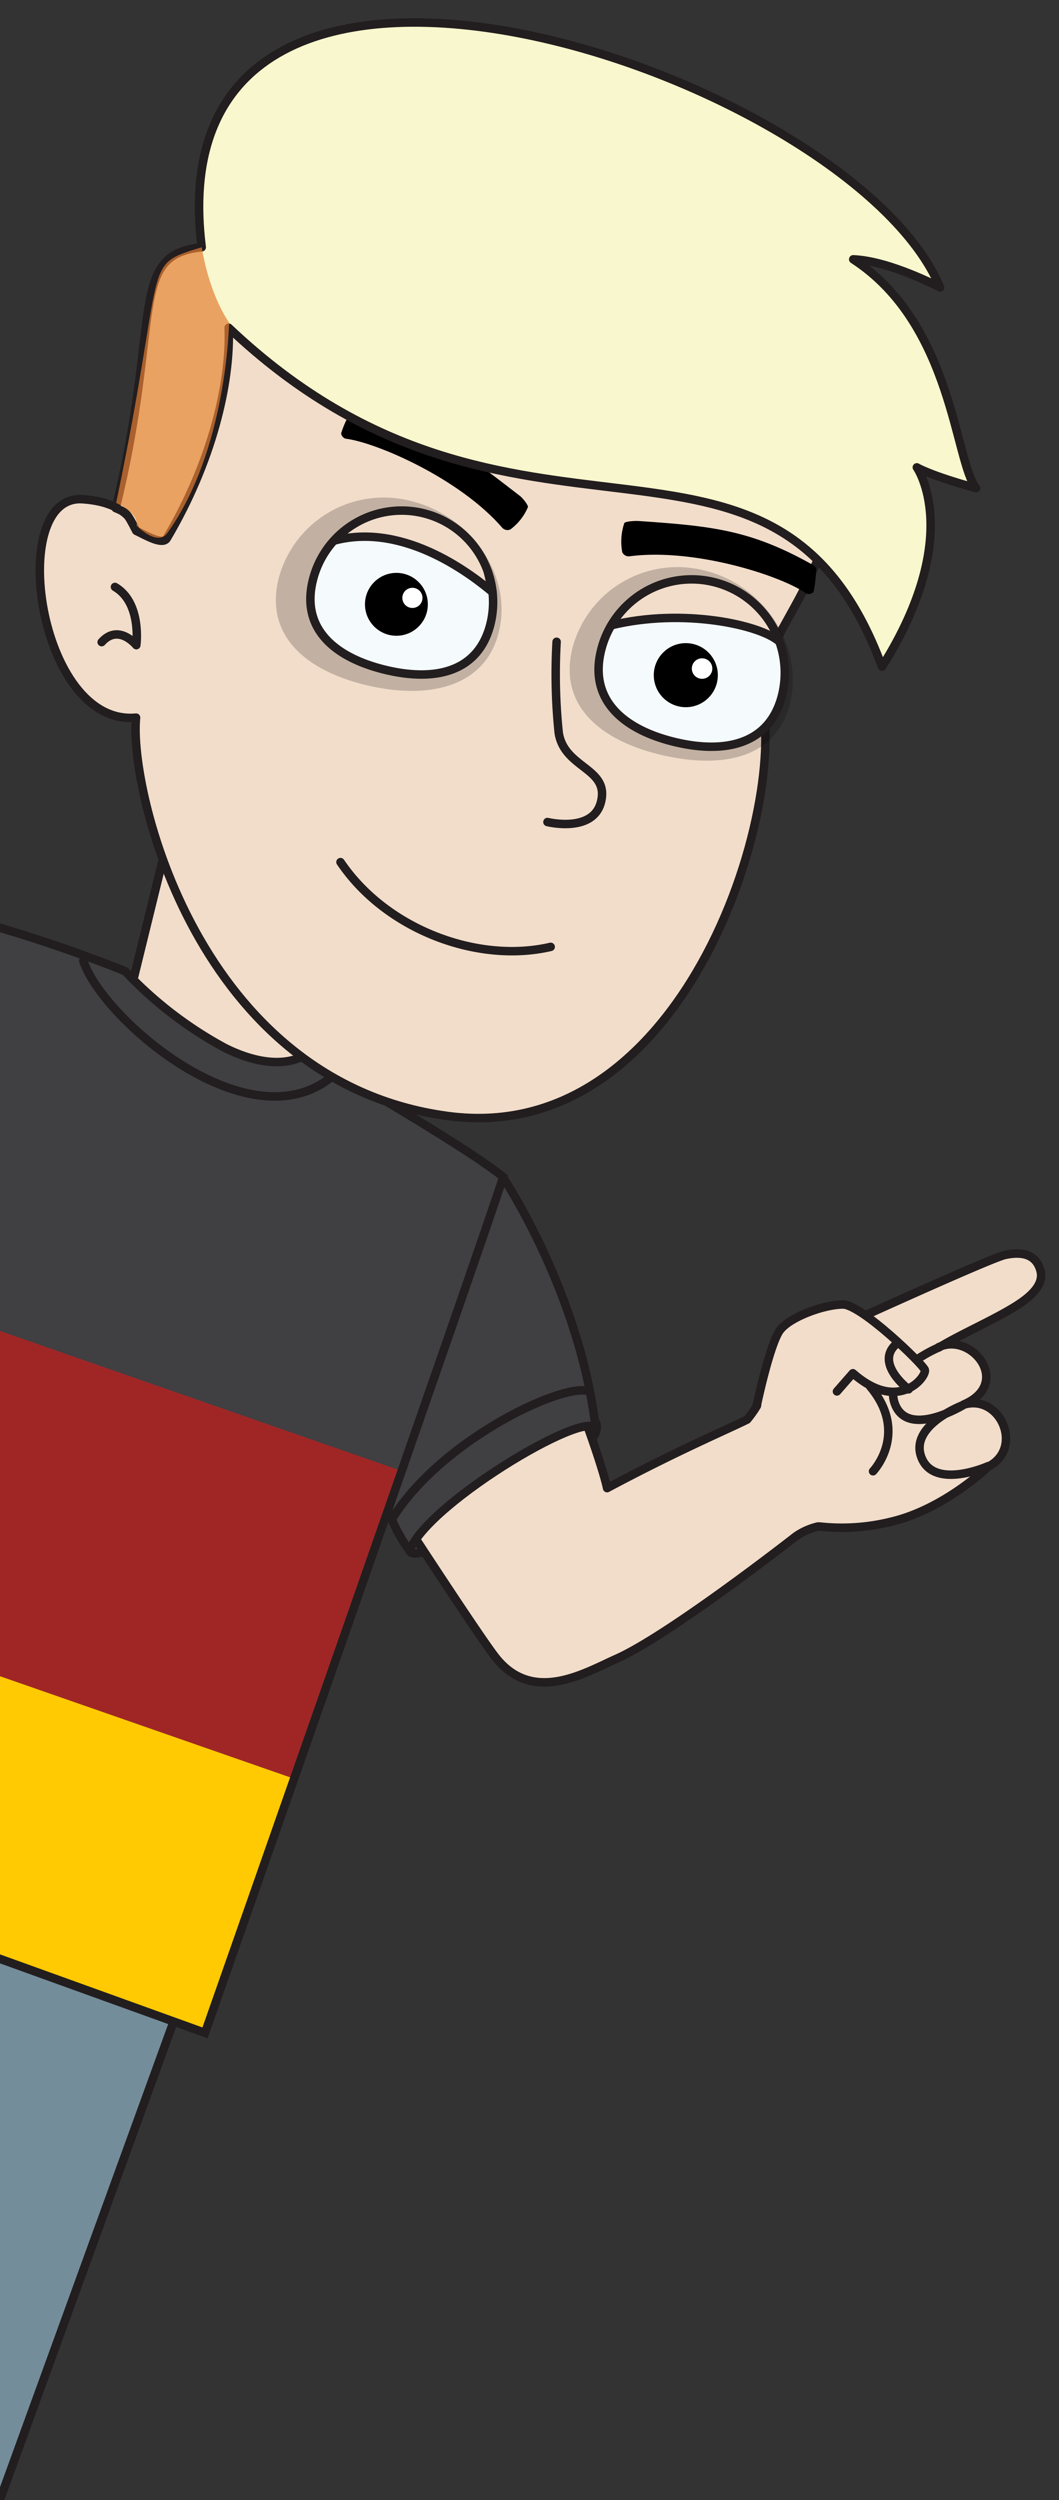 <svg xmlns="http://www.w3.org/2000/svg" xmlns:xlink="http://www.w3.org/1999/xlink" viewBox="0 0 125 295"><rect x="0" y="0" width="125" height="295" fill="#333333" stroke="none"/><defs><style>.cls-1,.cls-12,.cls-2{fill:none;}.cls-2{stroke:#221e1f;stroke-miterlimit:10;}.cls-3{isolation:isolate;}.cls-4{clip-path:url(#clip-path);}.cls-11,.cls-5{fill:#403f41;}.cls-12,.cls-15,.cls-5,.cls-6,.cls-7{stroke:#221d1e;stroke-linecap:round;stroke-linejoin:round;}.Anon-3,.cls-6{fill:#f2ddcb;}.cls-7{fill:#748d9b;}.cls-8{clip-path:url(#clip-path-2);}.cls-9{fill:#a02626;}.cls-10{fill:#ffca02;}.cls-13{opacity:0.2;}.Anon-4{fill:#f5fafc;}.cls-14{fill:#fff;}.cls-15{fill:#f8f7cd;}.cls-16{fill:#e57e36;mix-blend-mode:darken;opacity:0.7;}</style><clipPath id="clip-path"><rect class="cls-1" width="125" height="295"/></clipPath><clipPath id="clip-path-2"><path class="cls-2" d="M-18.23,106.6c10.41-1.23,33,8,33,8a46.36,46.36,0,0,0,11.81,9.07c6.48,3.21,9.51.75,9.51.75S54.65,135,59.39,138.88c-2,6.46-35.19,101-35.19,101l-58.19-21s8.69-36.71,9.8-57C-22.45,130.08-24.68,107.36-18.23,106.6Z"/></clipPath></defs><g class="cls-3"><g id="Слой_1" data-name="Слой 1"><g class="cls-4"><path class="cls-5" d="M64.56,168.43s6.73-2.87,5.79.49S49.06,185.5,48.38,183,55.93,170.72,64.56,168.43Z"/><path class="cls-6" d="M113.38,165.88c6.36-2.38,1.36-8.81-2.61-6.9l.1,0c2.42-1.5,6.75-3.36,9.34-5.06,1.86-1.22,3-2.55,2.6-4s-1.54-2.39-4.16-1.84c-1.54.31-16.58,7.17-19.39,8.42s-8.92,6.42-9.44,7.26l-.49,2.15a12.93,12.93,0,0,1-1.14,1.6c-2.16,1.09-8.19,3.63-16.53,8.09-.67-3.34-7.64-23.6-12.47-26.35s-17.7,20.67-17.7,20.67,14,21.7,16.87,25.47c4.42,5.85,10.67,2,14.44.33,6.31-2.83,21.12-14.42,21.12-14.42a7.54,7.54,0,0,1,2.61-1.17l.24,0a24.17,24.17,0,0,0,8.41-.57c6.31-1.48,11.47-6.5,11.47-6.5C121,170.84,117.91,164.08,113.38,165.88Z"/><path class="cls-6" d="M116.65,173s-6.36,2.85-7.88-1,5-6.24,5-6.24-6.48,4-8.1,0,5.1-6.74,5.1-6.74"/><path class="cls-6" d="M89.33,165.84s1.54-7.34,2.76-8.91,5.23-3,7.4-3,9.4,7,9.67,7.71-3,5.22-8.49.4l-1.88,2.15"/><path class="cls-6" d="M103.05,173.61s4.28-4.49-.34-10"/><rect class="cls-6" x="16.51" y="99.47" width="21.05" height="28.51" transform="translate(27.89 -3.16) rotate(13.79)"/><polygon class="cls-7" points="-32.92 214.36 21.95 234.53 -3.05 303.34 -16.45 350.12 -49.68 348.62 -25.01 305.34 -11.59 253.07 -43.24 291.02 -65.93 347.42 -89.93 331.56 -57.69 280.25 -36.43 232.8 -37.05 228.88 -32.92 214.36"/><path class="cls-5" d="M70.35,168.92c.32-3.55-19.81,8.27-22,14.06-12.34-16.74,11-44.1,11-44.1S68.61,152.73,70.35,168.92Z"/><g class="cls-8"><rect class="cls-9" x="-59.67" y="158.48" width="125.93" height="39.31" transform="translate(-52.2 347.44) rotate(-160.79)"/><rect class="cls-10" x="-72.95" y="195.54" width="125.93" height="41.4" transform="translate(-90.56 417.15) rotate(-160.79)"/><rect class="cls-11" x="-45.44" y="112.91" width="125.93" height="48.82" transform="translate(-11.11 272.75) rotate(-160.79)"/></g><path class="cls-2" d="M-18.23,106.6c10.41-1.23,33,8,33,8a46.36,46.36,0,0,0,11.81,9.07c6.48,3.21,9.51.75,9.51.75S54.65,135,59.39,138.88c-2,6.46-35.19,101-35.19,101l-58.19-21s8.69-36.71,9.8-57C-22.45,130.08-24.68,107.36-18.23,106.6Z"/><path class="cls-12" d="M9.83,113.38c2.29,6.92,20,22.18,29.77,13.3"/><path class="cls-12" d="M69.64,164.24c-2.52-1.39-17.41,5.39-23.37,15"/><path class="cls-6" d="M9.74,58.91C.68,58.3,4.47,85.76,16.06,84.68c-.87,8.47,7.24,43,36.74,47S94.25,91,89.24,80.49c4.46-10.75,12-16.36,8.18-32.78C94.13,27.26,39.05,9.41,25.54,29.2s-9.45,33.39-9.45,33.39S15.58,59.29,9.74,58.91Z"/><path class="cls-13" d="M32.87,68.34c-1.63,6.77,3.38,10.83,10.37,12.51s14,.47,15.65-6.31S55.46,60.8,48.47,59.11A12.82,12.82,0,0,0,32.87,68.34Z"/><path class="cls-13" d="M67.55,76.54c-1.63,6.78,3.39,10.83,10.37,12.51s13.71.67,15.34-6.11S90.14,69,83.15,67.32A12.82,12.82,0,0,0,67.55,76.54Z"/><path class="cls-12" d="M64.62,97s5.91,1.46,6.42-2.93c.41-3.46-4.46-3.58-5.09-7.59a67.54,67.54,0,0,1-.25-10.75"/><path class="cls-12" d="M65,111.73c-8.57,2-19.4-2-24.81-10"/><path class="cls-12" d="M12,75.77c2-2.23,4.09.36,4.09.36s.68-5-2.52-6.87"/><path d="M95.12,70c-3-2.09-13.14-5.35-20.79-4.36a.83.83,0,0,1-.88-.48,6.79,6.79,0,0,1,.24-3.43c.1-.21,1.23-.28,1.68-.25,8.8.59,13.29,1.1,20.45,5.11.29.16.52.35.51.55a14.37,14.37,0,0,1-.3,2.69A.71.71,0,0,1,95.12,70Z"/><path d="M40.84,51.77c3.69.48,13.42,4.72,18.41,10.47a.84.84,0,0,0,1,.23,6.37,6.37,0,0,0,2.06-2.62c.07-.23-.6-1.07-.95-1.34C54.4,53.15,50.43,50,42.38,48.2c-.33-.07-.63-.08-.76.06a11.61,11.61,0,0,0-1.33,2.8C40.2,51.26,40.48,51.73,40.84,51.77Z"/><path class="Anon-4" d="M73.57,71.83a11,11,0,0,0-2.69,5c-1.42,5.91,2.82,9.33,8.73,10.75s11.24.31,12.67-5.6A11,11,0,0,0,92,75.72v0c-2.08-3.54-9.64-7.83-18.27-3.77Z"/><path class="Anon-3" d="M72.12,73.76h0c8.45-2.1,17.61-.07,19.83,1.94a11,11,0,0,0-7.79-7A11.6,11.6,0,0,0,72.12,73.76Z"/><path class="cls-12" d="M92,75.7a11,11,0,0,0-21.07,1.11c-1.42,5.91,2.82,9.33,8.73,10.75s11.24.31,12.67-5.6A11,11,0,0,0,92,75.72"/><path class="cls-12" d="M92,75.72v0c-2.22-2-11.37-4-19.83-1.94"/><circle cx="80.95" cy="79.67" r="3.78"/><circle class="cls-14" cx="82.87" cy="78.89" r="1.21"/><path class="Anon-4" d="M39.55,63.65a10.75,10.75,0,0,0-2.64,4.88c-1.4,5.8,2.78,9.11,8.57,10.51s11,.34,12.42-5.45a10.74,10.74,0,0,0-.31-6.12v0c-2-3.47-9.45-7.69-17.93-3.71Z"/><path class="Anon-3" d="M39.55,63.65l.1.09c7.72-2.3,15.85,4,18.49,6.14a11.54,11.54,0,0,0-8.21-9.32A10.78,10.78,0,0,0,39.55,63.65Z"/><path class="cls-12" d="M57.58,67.45a10.79,10.79,0,0,0-20.67,1.08c-1.4,5.8,2.78,9.11,8.57,10.51s11,.34,12.42-5.45a10.74,10.74,0,0,0-.31-6.12"/><path class="cls-12" d="M57.59,67.47s.55,2.42.55,2.41C56,68.1,48,61.65,39.65,63.74"/><circle cx="46.79" cy="71.31" r="3.71"/><circle class="cls-14" cx="48.68" cy="70.55" r="1.19"/><path class="cls-15" d="M23.81,29.18c-6-48.35,76.64-20.63,87.15,4.74,0,0-5.93-3.15-10.25-3.32,11.78,7.66,12,24,14.51,27-5.45-1.5-7-2.45-7-2.45s5.65,8-4.11,23.52c-12.81-34.7-43.36-8-77.12-40,.26,6.56-2,15.91-7.29,24.84-.5.86-2.46-.32-3.62-.87-1.14-2.23-1.15-2.13-2.42-2.68C19.12,37.65,15.05,30.06,23.81,29.18Z"/><path class="cls-16" d="M23.81,29.18c1,5.92,3.23,8.87,3.23,8.87s-.21,15-7.29,24.85c-1.2,1.65-3.63-.88-3.63-.88s.37-1.41-2.41-2.67C19.77,30.32,16.53,31.38,23.81,29.18Z"/><path class="cls-12" d="M107.25,163.94s-4.07-3.07-1.45-5.35"/></g></g></g></svg>